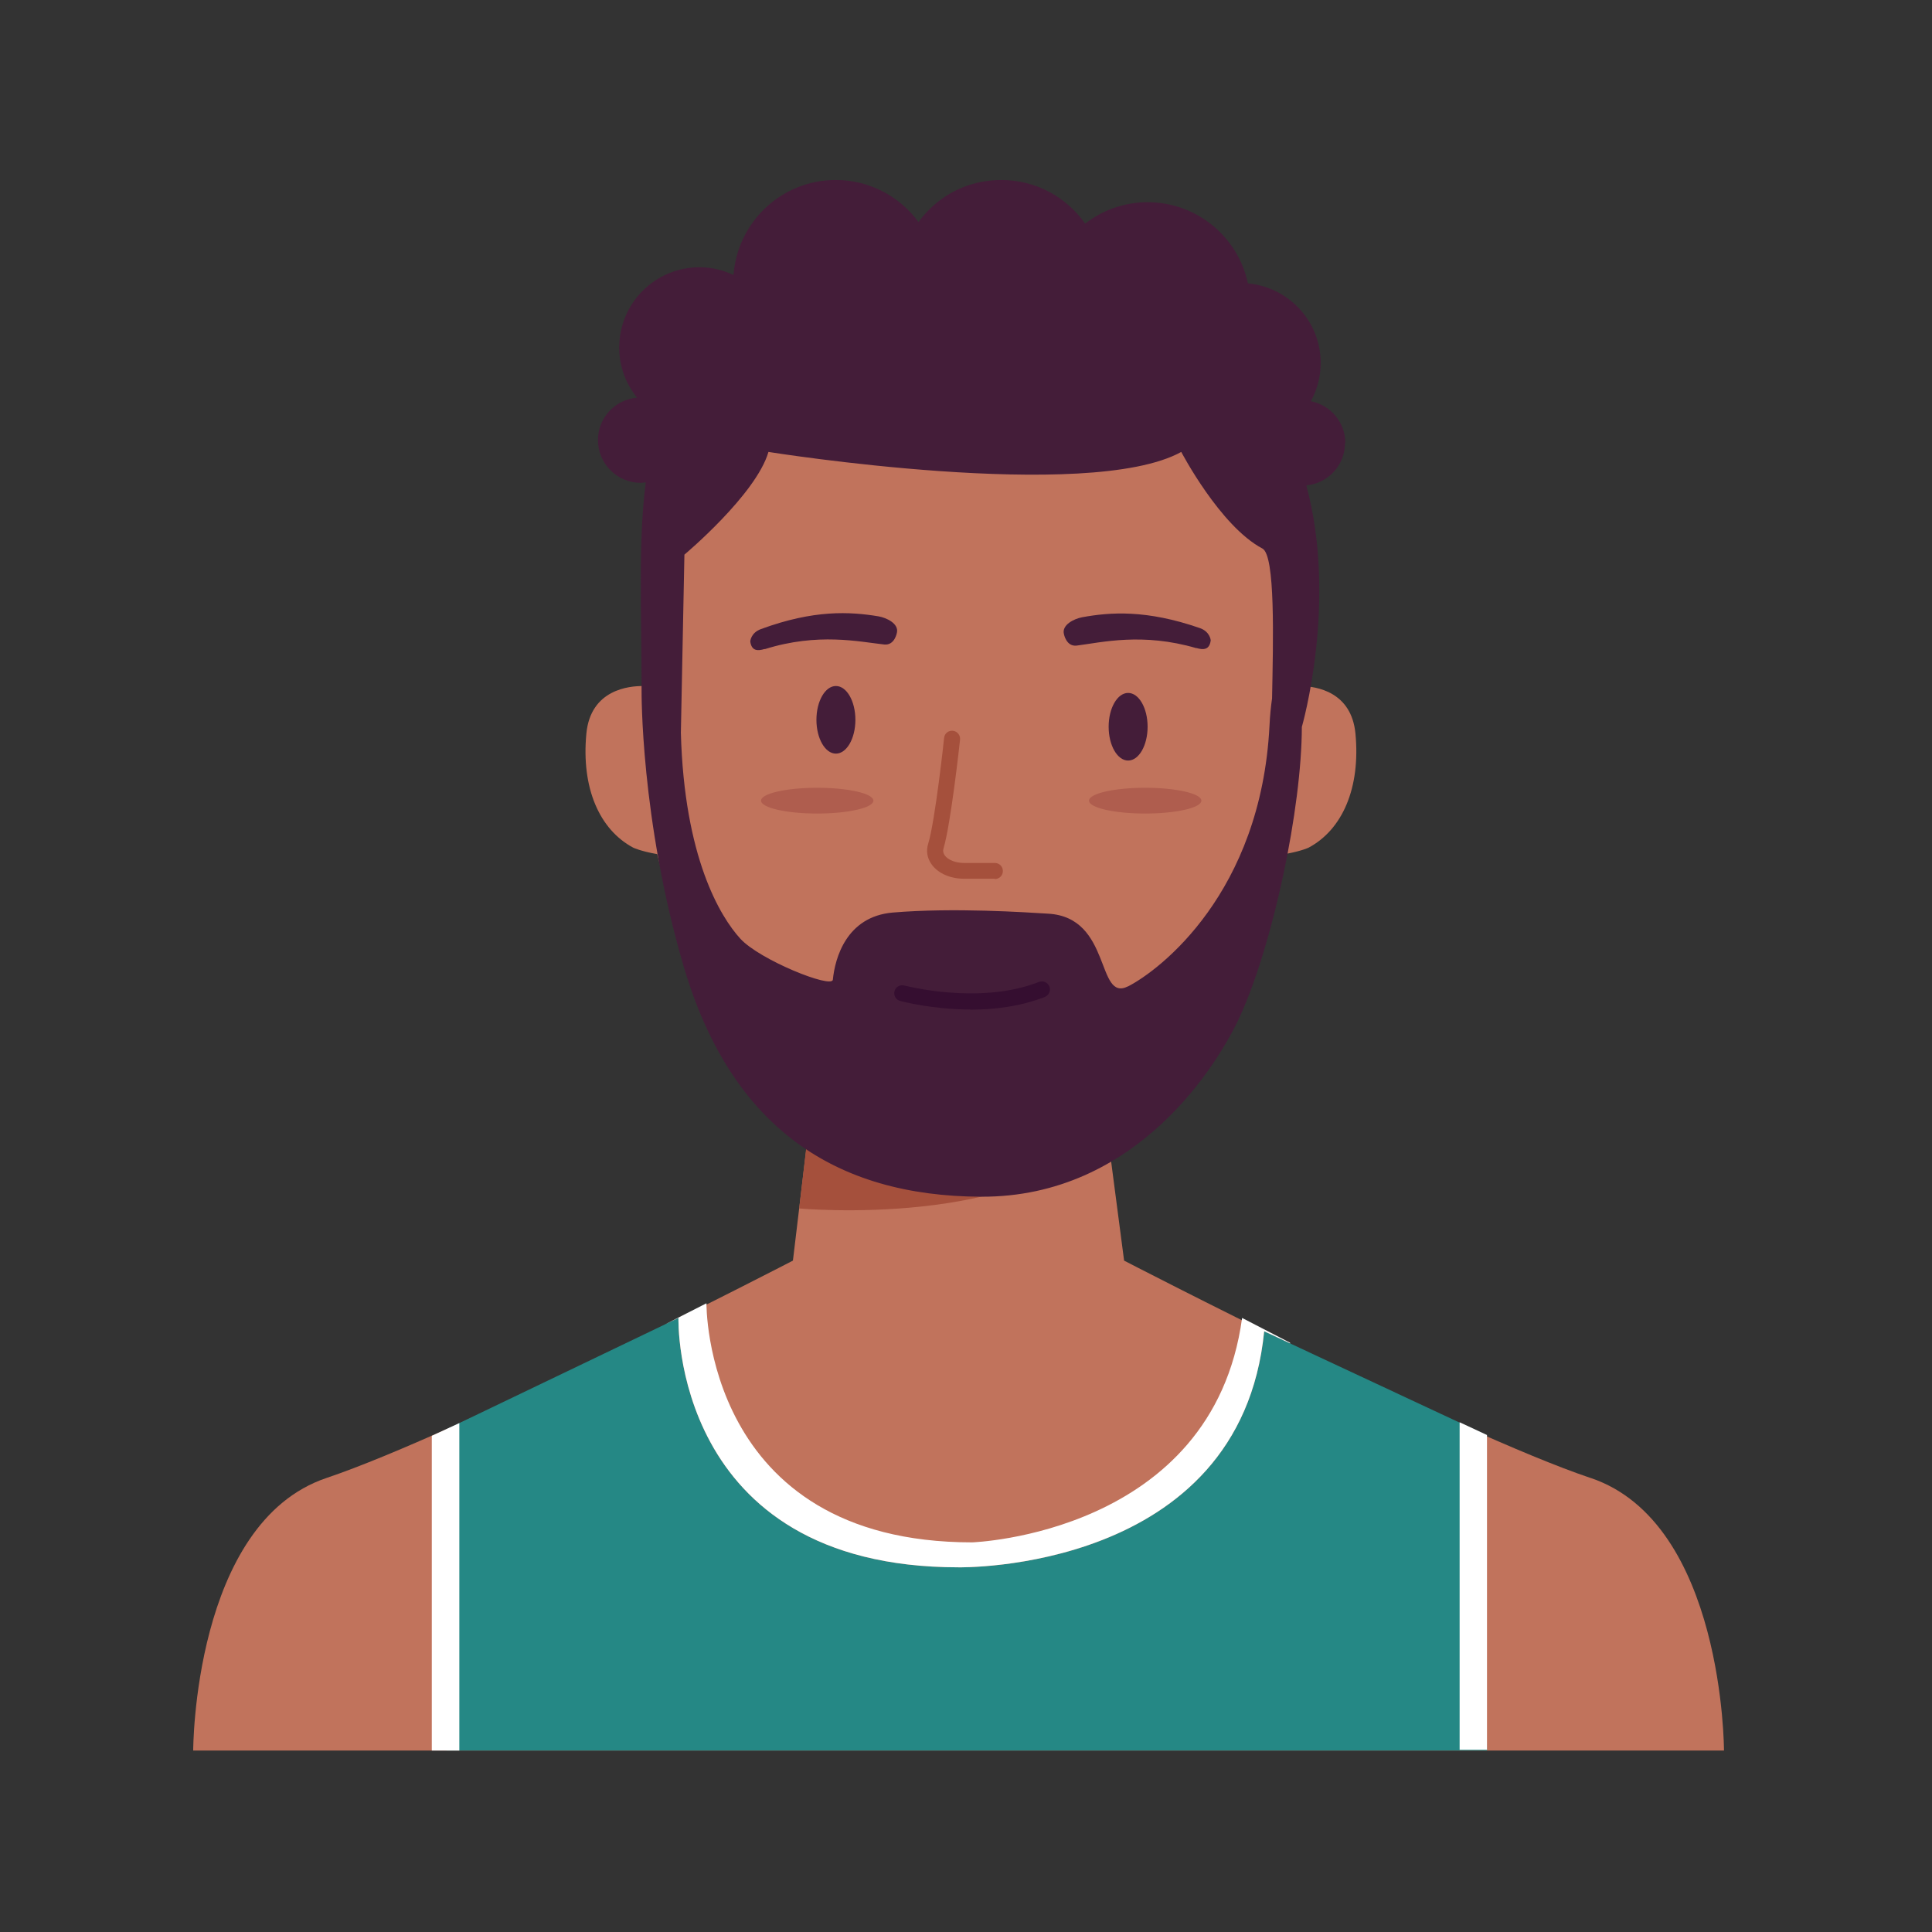 <svg width="120" height="120" viewBox="0 0 120 120" fill="none" xmlns="http://www.w3.org/2000/svg">
<rect x="0" y="0" width="120" height="120" fill="#333333" stroke="none"/>
<path fill-rule="evenodd" clip-rule="evenodd" d="M60.38 71.36C69.559 71.36 77.33 63.652 79.947 53.022C80.873 52.848 81.28 52.649 81.28 52.649C83.38 51.529 84.51 48.939 84.19 45.569C83.942 42.962 81.768 42.629 80.796 42.612C79.801 29.317 71.04 18.92 60.38 18.92C49.72 18.92 40.959 29.317 39.964 42.612C39.09 42.599 36.681 42.817 36.42 45.569C36.1 48.939 37.23 51.529 39.33 52.649C39.33 52.649 39.78 52.869 40.81 53.049L40.807 52.999C43.419 63.64 51.194 71.36 60.38 71.36Z" fill="#C1735C"/>
<path d="M77.73 32.659C78.111 32.659 78.42 32.35 78.42 31.969C78.42 31.588 78.111 31.279 77.73 31.279C77.349 31.279 77.04 31.588 77.04 31.969C77.04 32.35 77.349 32.659 77.73 32.659Z" fill="#FF9988"/>
<path d="M98.79 91.799C90.51 89.01 69.82 78.299 69.82 78.299L68.54 68.519H50.42L49.25 78.299C49.25 78.299 28.57 89.01 20.28 91.799C12 94.59 12 108.73 12 108.73H107.08C107.08 108.73 107.08 94.59 98.8 91.799H98.79Z" fill="#C1735C"/>
<path d="M49.64 75.059C49.64 75.059 63.69 76.349 68.64 70.189V63.109L50.83 64.819L49.64 75.059Z" fill="#A5503C"/>
<path d="M70.07 47.239C70.739 47.239 71.28 46.299 71.28 45.139C71.28 43.979 70.739 43.039 70.07 43.039C69.402 43.039 68.86 43.979 68.86 45.139C68.86 46.299 69.402 47.239 70.07 47.239Z" fill="#441D39"/>
<path d="M51.92 46.809C52.588 46.809 53.13 45.869 53.13 44.709C53.13 43.55 52.588 42.609 51.92 42.609C51.252 42.609 50.71 43.55 50.71 44.709C50.71 45.869 51.252 46.809 51.92 46.809Z" fill="#441D39"/>
<path d="M61.79 54.58H59.88C59.03 54.58 58.28 54.25 57.88 53.71C57.59 53.32 57.51 52.86 57.65 52.41C58.08 51.03 58.64 45.88 58.64 45.83C58.67 45.55 58.91 45.36 59.19 45.39C59.46 45.42 59.66 45.67 59.63 45.94C59.61 46.16 59.05 51.23 58.6 52.71C58.56 52.85 58.58 52.99 58.68 53.13C58.89 53.42 59.36 53.6 59.88 53.6H61.79C62.07 53.6 62.29 53.82 62.29 54.1C62.29 54.38 62.07 54.6 61.79 54.6V54.58Z" fill="#A5503C"/>
<path d="M71.13 50.53C73.057 50.53 74.62 50.172 74.62 49.73C74.62 49.288 73.057 48.93 71.13 48.93C69.202 48.93 67.64 49.288 67.64 49.73C67.64 50.172 69.202 50.53 71.13 50.53Z" fill="#AF5D4E"/>
<path d="M50.76 50.53C52.687 50.53 54.249 50.172 54.249 49.73C54.249 49.288 52.687 48.93 50.76 48.93C48.832 48.93 47.27 49.288 47.27 49.73C47.27 50.172 48.832 50.53 50.76 50.53Z" fill="#AF5D4E"/>
<path d="M74.309 40.259C70.98 39.279 68.43 39.899 66.879 40.099C66.219 40.179 66.079 39.369 66.079 39.369C65.95 38.819 66.689 38.439 67.21 38.339C68.96 38.019 71.2 37.859 74.519 39.009C75.159 39.229 75.2 39.769 75.2 39.769C75.129 40.369 74.749 40.379 74.309 40.249V40.259Z" fill="#441D39"/>
<path d="M47.5 40.321C50.81 39.281 53.37 39.861 54.92 40.031C55.58 40.1 55.71 39.291 55.71 39.291C55.83 38.74 55.08 38.37 54.56 38.281C52.8 37.99 50.56 37.861 47.27 39.071C46.63 39.3 46.6 39.84 46.6 39.84C46.68 40.441 47.06 40.441 47.49 40.31L47.5 40.321Z" fill="#441D39"/>
<path d="M83.56 27.52C83.56 26.23 82.64 25.16 81.42 24.92C81.81 24.21 82.03 23.4 82.03 22.54C82.03 19.95 80.04 17.84 77.51 17.6C76.9 14.72 74.34 12.56 71.28 12.56C69.82 12.56 68.47 13.06 67.4 13.89C66.25 12.25 64.35 11.18 62.19 11.18C60.03 11.18 58.21 12.21 57.05 13.79C55.89 12.21 54.02 11.18 51.91 11.18C48.55 11.18 45.81 13.78 45.56 17.08C44.92 16.78 44.21 16.6 43.45 16.6C40.69 16.6 38.46 18.83 38.46 21.59C38.46 22.78 38.88 23.85 39.57 24.7C38.21 24.82 37.14 25.94 37.14 27.33C37.14 28.8 38.33 29.99 39.8 29.99C39.91 29.99 40.01 29.97 40.11 29.96C39.63 33.64 39.85 38 39.85 42.88C39.85 42.88 39.77 50.86 42.46 60.01C45.4 70.01 51.85 74.3 60.94 74.33C70.62 74.37 75.67 66.07 77.02 63.12C79.08 58.6 80.85 50.2 80.86 45.15C80.86 45.15 83.1 37.43 81.14 30.15C82.49 30.02 83.54 28.9 83.54 27.52H83.56ZM70.07 61.26C68.07 62.28 69.08 56.97 65.1 56.75C63.77 56.67 59.25 56.36 55.45 56.68C52.56 56.93 51.86 59.53 51.73 60.85C51.67 61.42 47.18 59.62 45.98 58.3C44.74 56.94 42.5 53.27 42.29 45.52L42.51 34.45C42.51 34.45 46.96 30.72 47.73 28.07C47.73 28.07 67.61 31.25 73.37 28.07C73.37 28.07 75.78 32.68 78.41 34.07C79.22 34.49 79.08 39.75 79.01 43.38C78.94 43.87 78.88 44.43 78.85 45.09C78.32 55.46 72.05 60.25 70.06 61.27L70.07 61.26Z" fill="#441D39"/>
<path d="M42.14 81.859C42.14 81.859 41.67 97.349 59.54 97.349C59.54 97.349 77.04 97.699 78.52 82.689L92.11 89.039L92.36 108.729H27.74V88.769L42.14 81.859Z" fill="#258885"/>
<path fill-rule="evenodd" clip-rule="evenodd" d="M60.379 95.799C43.699 95.799 43.879 80.949 43.879 80.949L41.27 82.277L42.14 81.859C42.14 81.859 41.67 97.349 59.54 97.349C59.54 97.349 77.04 97.699 78.52 82.689L80.136 83.444L80.129 83.399L77.149 81.859C75.319 95.299 60.379 95.799 60.379 95.799Z" fill="white"/>
<path d="M28.53 108.731H26.82V89.181L28.53 88.391V108.731Z" fill="white"/>
<path d="M90.66 108.68H92.36V89.13L90.66 88.34V108.68Z" fill="white"/>
<path d="M60.28 62.701C57.91 62.701 56.04 62.201 55.91 62.171C55.64 62.101 55.49 61.821 55.56 61.561C55.63 61.291 55.91 61.141 56.17 61.211C56.22 61.221 60.82 62.441 64.53 60.991C64.79 60.891 65.08 61.021 65.18 61.271C65.28 61.531 65.15 61.821 64.9 61.921C63.37 62.521 61.73 62.711 60.28 62.711V62.701Z" fill="#350E30"/>
</svg>
